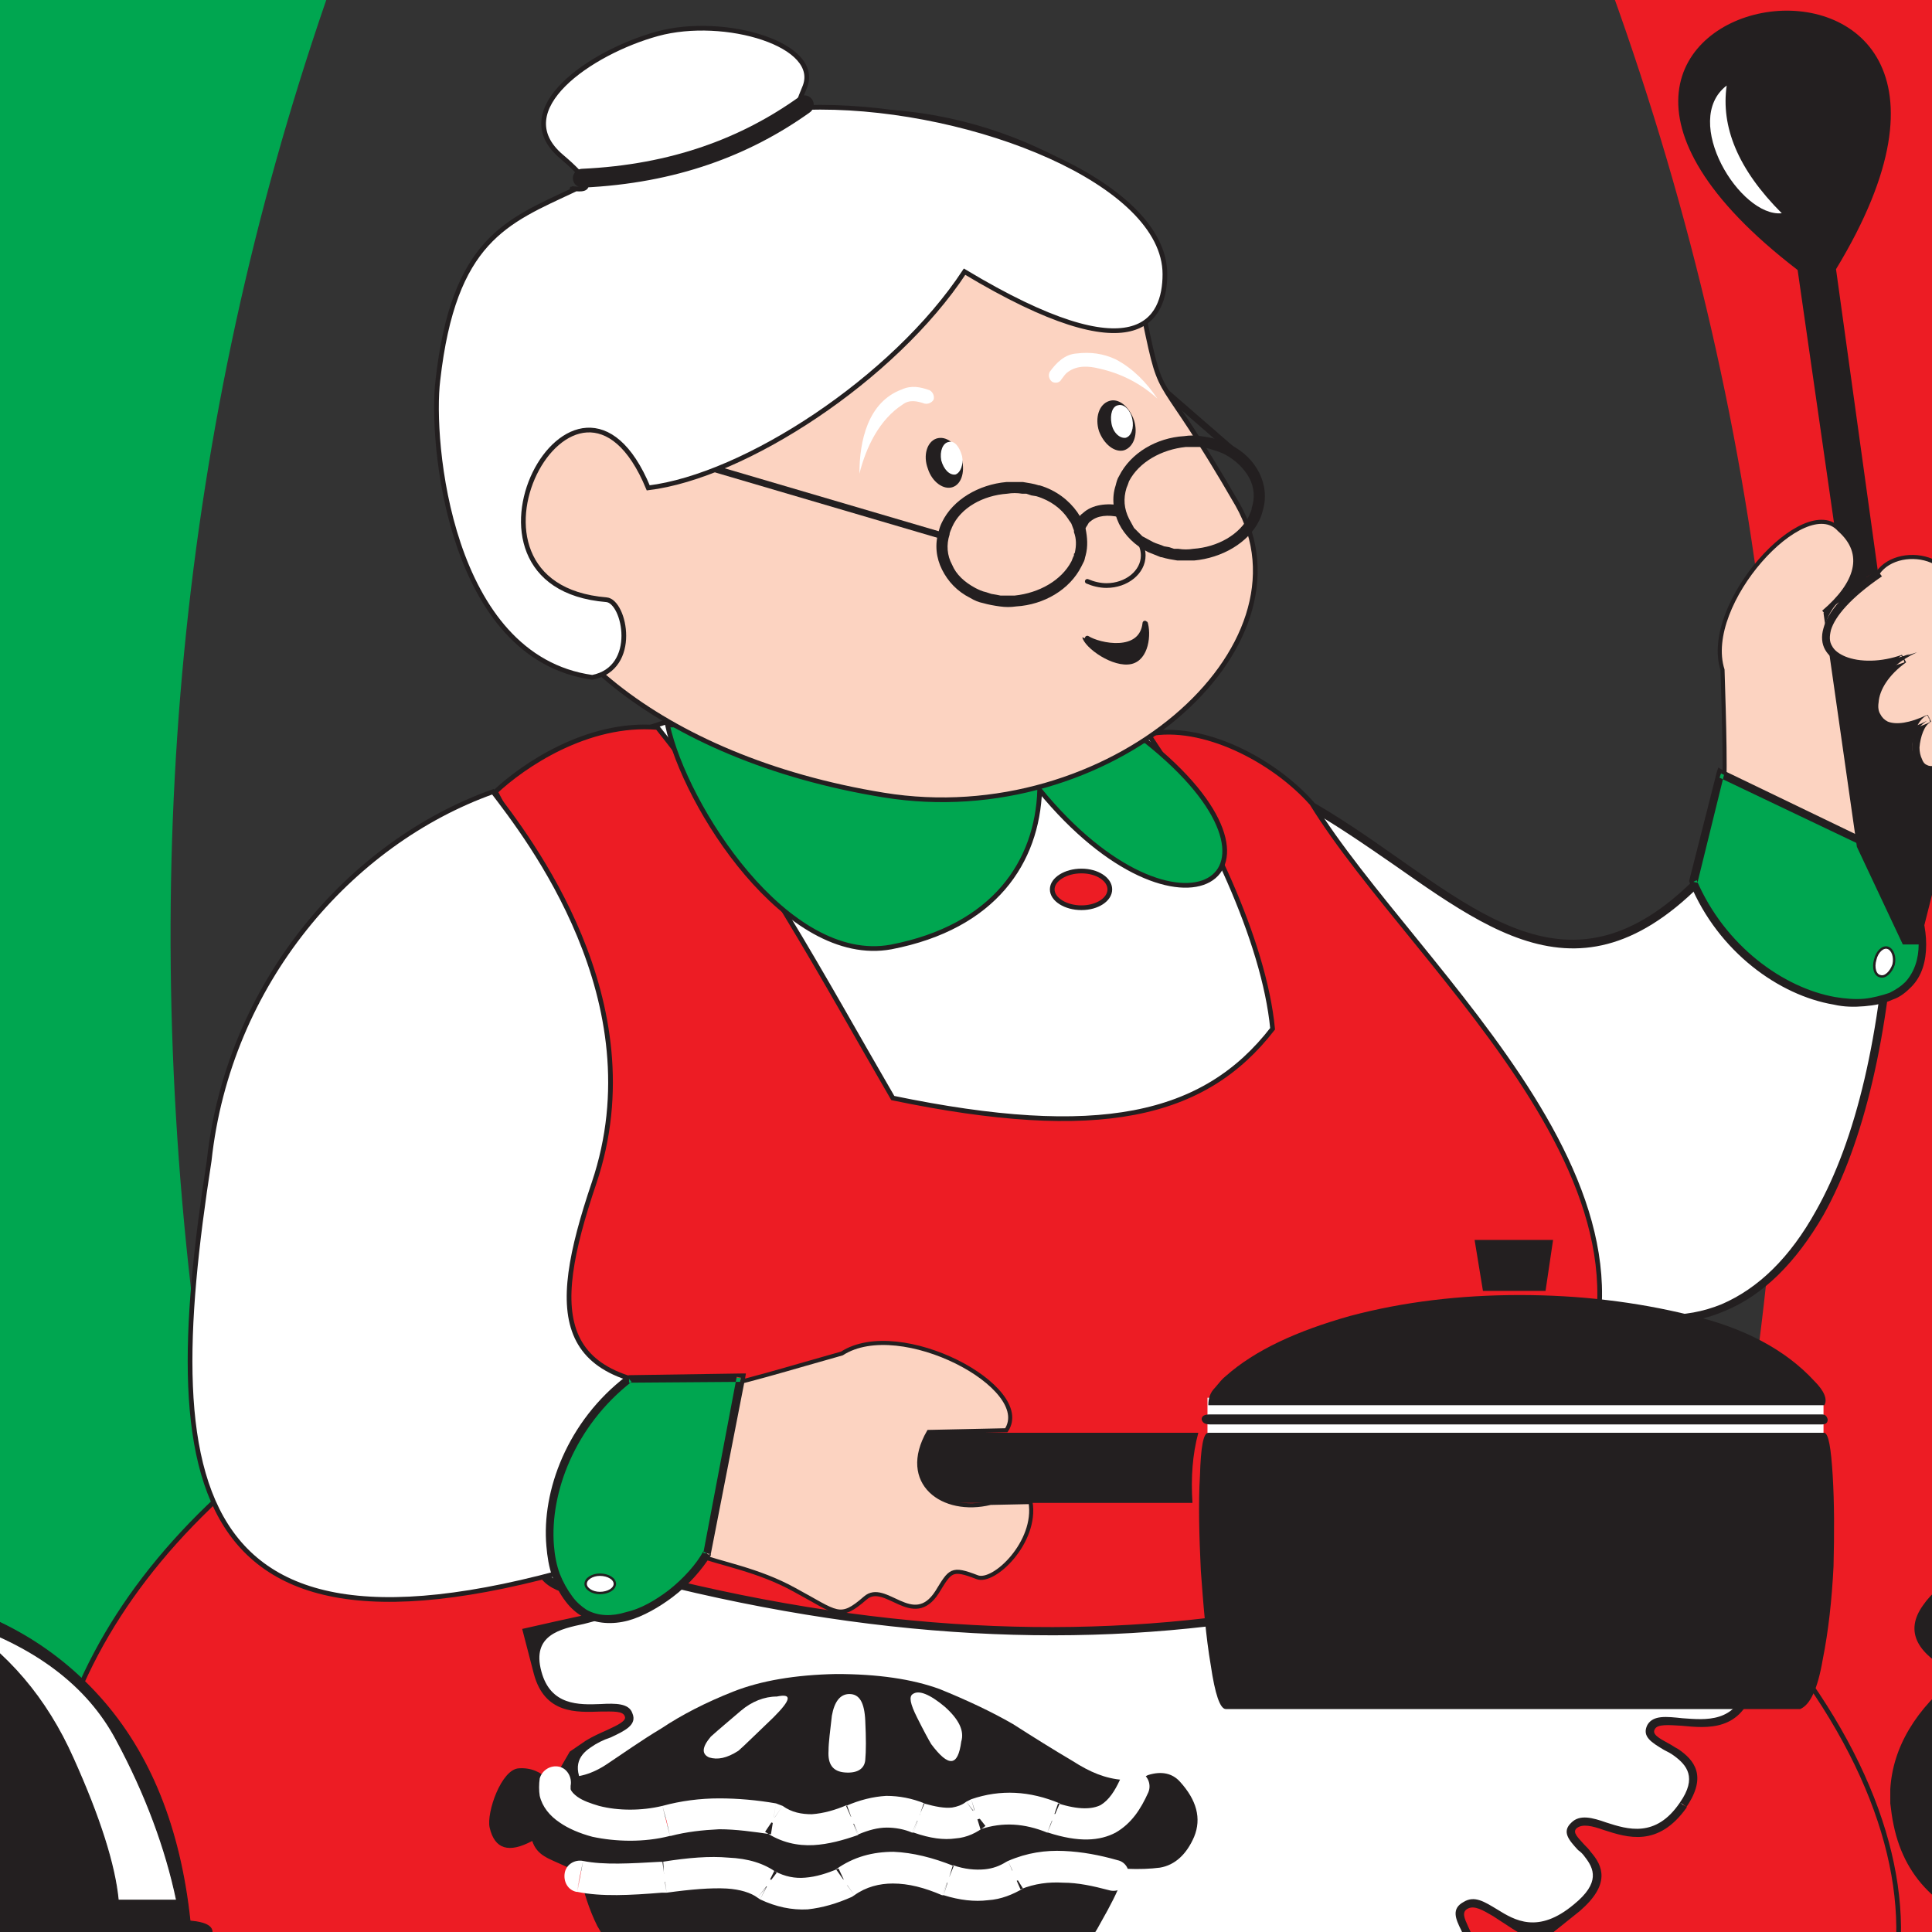 <?xml version="1.0" encoding="UTF-8"?>
<svg xmlns="http://www.w3.org/2000/svg" xmlns:xlink="http://www.w3.org/1999/xlink" width="400pt" height="400pt" viewBox="0 0 400 400" version="1.1">
<rect x="0" y="0" width="400" height="400" fill="#333333" stroke="none"/>
<g id="surface1">
<path style=" stroke:none;fill-rule:evenodd;fill:rgb(0%,65.099%,31.4%);fill-opacity:1;" d="M 99.992 489.676 C -14.586 447.855 -98.75 337.598 -98.75 208.676 C -98.75 79.754 -16.66 -30.504 97.918 -72.672 C 13.758 97.898 14.449 285.406 99.992 489.676 "/>
<path style=" stroke:none;fill-rule:evenodd;fill:rgb(92.899%,10.999%,14.099%);fill-opacity:1;" d="M 303.398 -72.672 C 417.977 -30.508 500.066 79.754 500.066 208.676 C 500.066 337.598 417.977 447.855 303.398 489.676 C 385.66 302.344 396.547 114.836 303.398 -72.672 "/>
<path style="fill:none;stroke-width:76.96;stroke-linecap:butt;stroke-linejoin:miter;stroke:rgb(13.699%,12.199%,12.5%);stroke-opacity:1;stroke-miterlimit:22.926;" d="M 994.727 -896.758 C -152.773 -478.555 -973.633 624.023 -973.633 1913.242 C -973.633 3202.461 -152.773 4305.039 994.727 4726.719 C 1314.453 4844.258 1661.836 4908.164 2019.531 4908.164 C 2380.742 4908.164 2728.086 4844.258 3047.812 4726.719 C 4193.594 4305.039 5016.211 3202.461 5016.211 1913.242 C 5016.211 624.023 4193.594 -478.555 3047.812 -896.758 C 2728.086 -1016.016 2380.742 -1079.961 2019.531 -1079.961 C 1661.836 -1079.961 1314.453 -1016.016 994.727 -896.758 " transform="matrix(0.1,0,0,-0.1,0,400)"/>
<path style=" stroke:none;fill-rule:evenodd;fill:rgb(100%,100%,100%);fill-opacity:1;" d="M 184.5 142.484 C 260.539 142.484 322.582 196.059 322.582 261.902 C 322.582 327.574 260.539 381.148 184.5 381.148 C 108.461 381.148 46.418 327.574 46.418 261.902 C 46.418 196.059 108.461 142.484 184.5 142.484 "/>
<path style="fill:none;stroke-width:9.74;stroke-linecap:butt;stroke-linejoin:miter;stroke:rgb(13.699%,12.199%,12.5%);stroke-opacity:1;stroke-miterlimit:22.926;" d="M 1845 2575.156 C 2605.391 2575.156 3225.82 2039.414 3225.82 1380.977 C 3225.82 724.258 2605.391 188.516 1845 188.516 C 1084.609 188.516 464.18 724.258 464.18 1380.977 C 464.18 2039.414 1084.609 2575.156 1845 2575.156 Z M 1845 2575.156 " transform="matrix(0.1,0,0,-0.1,0,400)"/>
<path style="fill:none;stroke-width:13.8;stroke-linecap:butt;stroke-linejoin:miter;stroke:rgb(13.699%,12.199%,12.5%);stroke-opacity:1;stroke-miterlimit:22.926;" d="M 2588.125 3036.562 L 2391.094 3207.656 " transform="matrix(0.1,0,0,-0.1,0,400)"/>
<path style=" stroke:none;fill-rule:evenodd;fill:rgb(100%,100%,100%);fill-opacity:1;" d="M 247.406 157.176 C 262.613 193.293 267.801 223.535 294.238 241.34 C 345.219 300.094 387.215 274.691 391.883 185.863 C 382.551 181.371 367.688 183.617 361.812 170.309 C 318.777 229.414 294.93 167.199 247.406 157.176 "/>
<path style=" stroke:none;fill-rule:evenodd;fill:rgb(13.699%,12.199%,12.5%);fill-opacity:1;" d="M 246.715 157.52 L 246.023 155.965 L 247.578 156.312 L 247.406 157.176 Z M 288.711 179.121 C 276.441 170.656 263.133 161.324 247.234 158.039 L 247.578 156.312 C 263.824 159.77 277.305 169.102 289.574 177.742 Z M 362.504 170.828 C 333.469 210.574 313.078 196.23 288.711 179.121 L 289.574 177.742 C 313.422 194.504 333.125 208.328 361.121 169.789 Z M 361.121 169.789 L 361.984 168.754 L 362.676 169.965 L 361.812 170.309 Z M 381.859 183.789 C 373.906 182.062 365.27 180.16 361.121 170.656 L 362.676 169.965 C 366.477 178.777 374.602 180.508 382.203 182.234 Z M 391.883 185.863 L 391.535 186.555 C 388.598 185.172 385.316 184.48 381.859 183.789 L 382.203 182.234 C 385.832 182.926 389.289 183.617 392.227 185 L 391.535 186.555 Z M 391.535 186.555 L 392.227 185 Z M 392.227 185 L 392.746 185.344 L 392.746 185.863 L 391.883 185.863 Z M 375.984 250.672 C 384.277 235.98 389.461 214.203 391.02 185.863 L 392.746 185.863 C 391.191 214.551 385.832 236.672 377.539 251.535 Z M 356.453 270.023 C 364.059 266.742 370.625 260.348 375.984 250.672 L 377.539 251.535 C 371.836 261.387 365.094 268.125 357.145 271.406 Z M 331.051 269.336 C 340.383 272.965 348.852 273.137 356.453 270.023 L 357.145 271.406 C 349.195 274.863 340.211 274.691 330.359 270.891 Z M 294.93 240.82 C 307.719 255.508 319.816 265.016 331.051 269.336 L 330.359 270.891 C 318.953 266.395 306.684 256.891 293.723 242.027 Z M 294.758 240.645 L 294.93 240.82 L 294.238 241.34 Z M 257.43 180.852 C 266.762 206.082 274.539 227.168 294.758 240.645 L 293.723 242.027 C 273.156 228.203 265.379 206.945 255.875 181.371 Z M 248.27 156.828 C 251.727 165.125 254.664 173.074 257.43 180.852 L 255.875 181.371 C 253.109 173.766 250.172 165.816 246.715 157.52 "/>
<path style=" stroke:none;fill-rule:evenodd;fill:rgb(98.799%,82.7%,75.699%);fill-opacity:1;" d="M 377.539 126.758 C 384.449 120.883 383.586 122.438 388.77 118.637 C 393.266 112.07 409.164 115.18 403.461 128.488 C 411.758 128.316 410.719 140.41 405.707 143.695 C 410.719 150.609 410.719 152.684 401.559 160.633 C 388.426 171.863 389.289 188.281 374.773 183.961 C 367.344 181.887 356.281 175.84 356.801 169.102 C 357.316 160.461 356.973 149.57 356.629 138.684 C 352.309 125.031 373.734 101.699 380.82 109.648 C 386.523 114.66 384.449 120.883 377.539 126.758 "/>
<path style="fill:none;stroke-width:8.45;stroke-linecap:butt;stroke-linejoin:miter;stroke:rgb(13.699%,12.199%,12.5%);stroke-opacity:1;stroke-miterlimit:22.926;" d="M 3775.391 2732.422 C 3844.492 2791.172 3835.859 2775.625 3887.695 2813.633 C 3932.656 2879.297 4091.641 2848.203 4034.609 2715.117 C 4117.578 2716.836 4107.188 2595.898 4057.07 2563.047 C 4107.188 2493.906 4107.188 2473.164 4015.586 2393.672 C 3884.258 2281.367 3892.891 2117.188 3747.734 2160.391 C 3673.438 2181.133 3562.812 2241.602 3568.008 2308.984 C 3573.164 2395.391 3569.727 2504.297 3566.289 2613.164 C 3523.086 2749.688 3737.344 2983.008 3808.203 2903.516 C 3865.234 2853.398 3844.492 2791.172 3775.391 2732.422 Z M 3775.391 2732.422 " transform="matrix(0.1,0,0,-0.1,0,400)"/>
<path style=" stroke:none;fill-rule:evenodd;fill:rgb(0%,65.099%,31.4%);fill-opacity:1;" d="M 356.281 160.113 L 389.637 176.184 C 396.375 182.754 403.633 201.242 391.535 206.258 C 379.438 211.266 358.699 201.934 350.578 182.578 "/>
<path style=" stroke:none;fill-rule:evenodd;fill:rgb(13.699%,12.199%,12.5%);fill-opacity:1;" d="M 355.418 159.941 L 355.762 158.902 L 356.629 159.422 L 356.281 160.113 Z M 349.715 182.406 L 355.418 159.941 L 356.973 160.285 L 351.441 182.754 Z M 349.887 182.926 L 349.715 182.406 L 350.578 182.578 Z M 379.609 207.984 C 368.379 206.086 355.762 197.098 349.887 182.926 L 351.27 182.234 C 357.145 195.887 369.242 204.527 379.957 206.43 Z M 386.008 208.328 C 383.934 208.504 381.859 208.504 379.609 207.984 L 379.957 206.43 C 382.031 206.773 384.105 206.945 386.008 206.773 Z M 391.535 206.254 L 391.883 206.945 C 389.98 207.812 388.078 208.156 386.008 208.328 L 386.008 206.773 C 387.734 206.602 389.637 206.086 391.191 205.562 L 391.883 206.945 Z M 391.883 206.945 L 391.191 205.562 Z M 391.883 206.945 L 391.535 206.254 Z M 395.684 204.355 C 394.645 205.391 393.438 206.43 391.883 206.945 L 391.191 205.562 C 392.574 204.871 393.609 204.18 394.473 203.316 Z M 398.793 195.539 C 398.793 198.996 397.93 202.109 395.684 204.355 L 394.473 203.316 C 396.375 201.246 397.238 198.48 397.238 195.539 Z M 396.547 185.344 C 397.93 188.629 398.793 192.258 398.793 195.539 L 397.238 195.539 C 397.238 192.43 396.375 189.145 394.992 186.035 Z M 390.152 175.668 C 392.574 177.914 394.82 181.371 396.547 185.344 L 394.992 186.035 C 393.438 182.234 391.191 178.949 389.117 176.703 Z M 389.98 175.496 L 390.152 175.668 L 389.637 176.188 Z M 356.629 159.422 L 389.98 175.496 L 389.289 176.879 L 355.938 160.977 Z M 356.629 159.422 "/>
<path style=" stroke:none;fill-rule:evenodd;fill:rgb(100%,100%,100%);fill-opacity:1;" d="M 388.254 198.652 C 388.598 197.098 389.809 195.887 390.844 196.23 C 391.883 196.578 392.398 198.133 392.055 199.688 C 391.535 201.242 390.324 202.453 389.289 202.109 C 388.254 201.938 387.734 200.379 388.254 198.652 "/>
<path style="fill:none;stroke-width:5;stroke-linecap:butt;stroke-linejoin:miter;stroke:rgb(13.699%,12.199%,12.5%);stroke-opacity:1;stroke-miterlimit:22.926;" d="M 3882.539 2013.477 C 3885.977 2029.023 3898.086 2041.133 3908.438 2037.695 C 3918.828 2034.219 3923.984 2018.672 3920.547 2003.125 C 3915.352 1987.578 3903.242 1975.469 3892.891 1978.906 C 3882.539 1980.625 3877.344 1996.211 3882.539 2013.477 Z M 3882.539 2013.477 " transform="matrix(0.1,0,0,-0.1,0,400)"/>
<path style=" stroke:none;fill-rule:evenodd;fill:rgb(92.899%,10.999%,14.099%);fill-opacity:1;" d="M 102.586 163.914 C 108.289 158.559 121.594 149.398 136.113 150.609 C 156.332 175.84 170.676 202.973 184.848 227.34 C 227.359 236.152 249.309 231.312 263.477 212.996 C 261.75 194.852 249.996 170.137 237.73 151.992 C 248.961 149.742 263.648 157.348 271.602 166.336 C 293.031 201.242 355.07 250.152 321.371 296.984 C 393.957 348.484 408.645 405.859 378.059 436.621 C 259.328 556.387 53.852 484.145 14.273 434.895 C -1.797 378.898 11.512 333.969 59.555 298.195 L 59.555 262.77 C 90.836 298.195 111.918 289.727 122.805 237.363 C 127.473 210.402 114.855 187.59 102.586 163.914 "/>
<path style="fill:none;stroke-width:9.74;stroke-linecap:butt;stroke-linejoin:miter;stroke:rgb(13.699%,12.199%,12.5%);stroke-opacity:1;stroke-miterlimit:22.926;" d="M 1025.859 2360.859 C 1082.891 2414.414 1215.938 2506.016 1361.133 2493.906 C 1563.32 2241.602 1706.758 1970.273 1848.477 1726.602 C 2273.594 1638.477 2493.086 1686.875 2634.766 1870.039 C 2617.5 2051.484 2499.961 2298.633 2377.305 2480.078 C 2489.609 2502.578 2636.484 2426.523 2716.016 2336.641 C 2930.312 1987.578 3550.703 1498.477 3213.711 1030.156 C 3939.57 515.156 4086.445 -58.594 3780.586 -366.211 C 2593.281 -1563.867 538.516 -841.445 142.734 -348.945 C -17.969 211.016 115.117 660.312 595.547 1018.047 L 595.547 1372.305 C 908.359 1018.047 1119.18 1102.734 1228.047 1626.367 C 1274.727 1895.977 1148.555 2124.102 1025.859 2360.859 Z M 1025.859 2360.859 " transform="matrix(0.1,0,0,-0.1,0,400)"/>
<path style=" stroke:none;fill-rule:evenodd;fill:rgb(0%,65.099%,31.4%);fill-opacity:1;" d="M 237.211 153.371 C 204.719 153.027 170.848 150.438 138.188 150.09 C 141.816 166.852 162.898 200.035 184.5 196.059 C 205.93 191.91 214.742 178.434 215.262 163.57 C 244.297 198.996 272.293 181.199 237.211 153.371 "/>
<path style="fill:none;stroke-width:9.74;stroke-linecap:butt;stroke-linejoin:miter;stroke:rgb(13.699%,12.199%,12.5%);stroke-opacity:1;stroke-miterlimit:22.926;" d="M 2372.109 2466.289 C 2047.188 2469.727 1708.477 2495.625 1381.875 2499.102 C 1418.164 2331.484 1628.984 1999.648 1845 2039.414 C 2059.297 2080.898 2147.422 2215.664 2152.617 2364.297 C 2442.969 2010.039 2722.93 2188.008 2372.109 2466.289 Z M 2372.109 2466.289 " transform="matrix(0.1,0,0,-0.1,0,400)"/>
<path style=" stroke:none;fill-rule:evenodd;fill:rgb(98.799%,82.7%,75.699%);fill-opacity:1;" d="M 237.035 66.445 C 240.84 84.766 239.281 75.086 256.219 104.465 C 272.984 134.02 229.605 172.211 182.945 164.605 C 136.113 157.004 107.426 131.078 107.426 108.094 C 107.426 85.109 116.758 79.926 128.852 69.902 C 123.844 65.238 121.078 59.879 121.078 54.176 C 121.078 37.066 147.172 23.07 179.145 23.07 C 210.941 23.07 238.938 42.77 238.938 53.484 C 238.938 64.199 240.148 62.816 237.035 66.445 "/>
<path style="fill:none;stroke-width:9.74;stroke-linecap:butt;stroke-linejoin:miter;stroke:rgb(13.699%,12.199%,12.5%);stroke-opacity:1;stroke-miterlimit:22.926;" d="M 2370.352 3335.547 C 2408.398 3152.344 2392.812 3249.141 2562.188 2955.352 C 2729.844 2659.805 2296.055 2277.891 1829.453 2353.945 C 1361.133 2429.961 1074.258 2689.219 1074.258 2919.062 C 1074.258 3148.906 1167.578 3200.742 1288.516 3300.977 C 1238.438 3347.617 1210.781 3401.211 1210.781 3458.242 C 1210.781 3629.336 1471.719 3769.297 1791.445 3769.297 C 2109.414 3769.297 2389.375 3572.305 2389.375 3465.156 C 2389.375 3358.008 2401.484 3371.836 2370.352 3335.547 Z M 2370.352 3335.547 " transform="matrix(0.1,0,0,-0.1,0,400)"/>
<path style=" stroke:none;fill-rule:evenodd;fill:rgb(100%,100%,100%);fill-opacity:1;" d="M 191.414 83.555 C 189.855 83.035 188.305 82.691 186.922 83.727 C 182.082 86.84 179.316 92.543 177.934 98.07 C 177.934 91.332 179.66 83.211 186.746 80.617 C 188.648 79.754 190.551 80.098 192.449 80.789 C 193.141 81.137 193.488 82 193.312 82.691 C 192.969 83.383 192.105 83.727 191.414 83.555 "/>
<path style=" stroke:none;fill-rule:evenodd;fill:rgb(100%,100%,100%);fill-opacity:1;" d="M 217.336 76.988 C 218.719 75.086 220.445 73.359 222.867 73.188 C 225.805 72.84 228.395 73.188 230.988 74.395 C 234.617 76.297 237.383 79.234 239.629 82.52 C 236.172 79.406 232.199 77.336 227.531 76.297 C 225.457 75.777 223.039 75.605 221.137 76.988 C 220.617 77.336 220.273 77.852 219.754 78.543 C 219.41 79.234 218.547 79.406 217.855 79.062 C 217.164 78.543 216.988 77.68 217.336 76.988 "/>
<path style="fill:none;stroke-width:13.81;stroke-linecap:butt;stroke-linejoin:miter;stroke:rgb(13.699%,12.199%,12.5%);stroke-opacity:1;stroke-miterlimit:22.926;" d="M 1948.711 2891.406 L 1302.344 3081.484 " transform="matrix(0.1,0,0,-0.1,0,400)"/>
<path style=" stroke:none;fill-rule:evenodd;fill:rgb(13.699%,12.199%,12.5%);fill-opacity:1;" d="M 221.137 107.402 C 219.754 105.328 217.508 103.602 214.57 102.738 L 215.262 100.492 C 218.719 101.527 221.312 103.602 223.039 106.02 Z M 221.828 108.441 C 221.656 108.094 221.312 107.75 221.137 107.402 L 223.039 106.02 C 223.383 106.539 223.73 107.059 223.902 107.578 Z M 222.348 109.824 C 222.176 109.305 222.004 108.961 221.828 108.441 L 223.902 107.578 C 224.246 107.922 224.422 108.613 224.594 109.133 Z M 224.594 109.133 L 222.348 109.824 L 224.594 109.133 L 223.383 109.477 Z M 222.348 109.824 L 223.383 109.477 Z M 222.348 109.996 L 222.348 109.824 L 224.594 109.133 L 224.594 109.305 Z M 222.348 109.996 L 224.594 109.305 C 224.594 109.305 224.594 109.477 224.766 109.477 L 222.348 110.168 Z M 222.348 110.168 L 223.559 109.824 Z M 222.52 114.488 C 222.867 112.934 222.867 111.551 222.348 110.168 L 224.766 109.477 C 225.113 111.207 225.285 113.105 224.766 115.008 Z M 222.348 115.008 L 222.348 114.66 L 222.52 114.488 L 224.766 115.008 C 224.594 115.527 224.594 115.871 224.422 116.219 L 222.176 115.355 Z M 222.176 115.355 L 223.211 115.699 Z M 221.828 116.219 C 222.004 115.871 222.004 115.699 222.176 115.355 L 224.422 116.219 L 223.902 117.254 Z M 223.902 117.254 L 222.867 116.734 Z M 221.828 116.219 L 223.902 117.254 Z M 210.078 123.305 C 215.09 122.785 219.754 120.191 221.828 116.219 L 223.902 117.254 C 221.484 122.094 216.125 125.203 210.422 125.551 Z M 207.141 123.305 L 210.078 123.305 L 210.422 125.551 C 209.215 125.723 208.176 125.723 206.969 125.551 Z M 205.238 122.957 L 206.277 123.133 L 207.141 123.305 L 206.969 125.551 C 205.758 125.379 204.719 125.203 203.512 124.859 L 204.199 122.613 Z M 204.199 122.613 L 203.512 124.859 Z M 201.953 121.746 C 202.645 122.094 203.336 122.438 204.199 122.613 L 203.512 124.859 C 202.645 124.688 201.781 124.34 200.918 123.82 Z M 197.117 116.91 C 197.98 118.984 199.707 120.539 201.953 121.746 L 200.918 123.82 C 198.152 122.438 196.254 120.363 195.043 117.945 Z M 196.598 110.688 C 195.906 112.762 196.078 115.008 197.117 116.91 L 195.043 117.945 C 193.832 115.527 193.488 112.762 194.352 109.996 Z M 197.117 109.133 C 196.945 109.652 196.598 110.168 196.598 110.688 L 194.352 109.996 C 194.523 109.305 194.699 108.785 195.043 108.094 Z M 208.523 102.219 C 203.512 102.566 198.844 105.156 197.117 109.133 L 195.043 108.094 C 197.289 103.43 202.645 100.32 208.348 99.801 Z M 211.633 102.219 C 210.598 102.047 209.559 102.047 208.523 102.219 L 208.348 99.801 L 211.805 99.801 Z M 213.535 102.566 L 212.496 102.219 L 211.633 102.219 L 211.805 99.801 C 212.844 99.973 214.051 100.145 215.09 100.492 L 214.57 102.738 Z M 214.57 102.738 L 215.09 100.492 L 215.262 100.492 "/>
<path style=" stroke:none;fill-rule:evenodd;fill:rgb(13.699%,12.199%,12.5%);fill-opacity:1;" d="M 253.629 94.098 C 252.938 93.75 252.07 93.406 251.383 93.234 L 252.07 90.988 C 252.938 91.16 253.801 91.504 254.664 92.023 Z M 258.641 98.938 C 257.602 97.035 255.875 95.309 253.629 94.098 L 254.664 92.023 C 257.43 93.406 259.504 95.48 260.715 97.898 Z M 259.156 105.156 C 259.848 103.086 259.676 100.836 258.641 98.938 L 260.715 97.898 C 261.922 100.32 262.27 103.086 261.402 105.848 Z M 258.641 106.715 C 258.812 106.195 259.156 105.676 259.156 105.156 L 261.402 105.848 C 261.23 106.539 261.059 107.059 260.715 107.75 Z M 247.062 113.625 C 252.07 113.281 256.738 110.688 258.641 106.715 L 260.715 107.75 C 258.465 112.414 252.938 115.527 247.234 116.047 Z M 243.949 113.625 C 244.984 113.797 246.023 113.797 247.062 113.625 L 247.234 116.047 L 243.777 116.047 Z M 242.051 113.281 L 243.086 113.625 L 243.949 113.625 L 243.777 116.047 C 242.738 115.871 241.531 115.699 240.492 115.355 L 241.012 113.105 Z M 241.012 113.105 L 240.492 115.355 L 240.32 115.355 Z M 238.766 112.242 C 239.457 112.59 240.32 112.762 241.012 113.105 L 240.32 115.355 C 239.457 115.008 238.594 114.66 237.73 114.316 Z M 234.789 109.305 L 236.52 111.035 L 238.766 112.242 L 237.73 114.316 C 234.965 112.934 232.891 110.859 231.68 108.441 L 233.754 107.402 Z M 233.754 107.402 L 232.719 107.922 Z M 233.234 101.012 C 232.543 103.258 232.719 105.328 233.754 107.402 L 231.68 108.441 C 230.469 105.848 230.125 103.086 230.988 100.492 Z M 233.754 99.629 C 233.578 100.145 233.406 100.664 233.234 101.012 L 230.988 100.492 C 231.16 99.801 231.336 99.109 231.68 98.59 Z M 245.504 92.543 C 240.492 93.059 235.828 95.652 233.754 99.629 L 231.68 98.59 C 234.098 93.75 239.457 90.641 245.16 90.297 Z M 248.441 92.543 L 245.504 92.543 L 245.16 90.297 C 246.367 90.121 247.406 90.121 248.613 90.297 Z M 250.344 92.887 L 249.309 92.715 L 248.441 92.543 L 248.613 90.297 C 249.824 90.469 250.863 90.641 252.07 90.988 L 251.383 93.234 Z M 251.383 93.234 L 252.07 90.988 "/>
<path style=" stroke:none;fill-rule:evenodd;fill:rgb(13.699%,12.199%,12.5%);fill-opacity:1;" d="M 224.246 106.195 C 226.148 104.465 229.086 104.121 232.199 104.637 L 231.68 107.059 C 229.434 106.539 227.188 106.711 225.805 107.922 Z M 223.039 107.402 C 223.383 107.059 223.73 106.539 224.246 106.195 L 225.805 107.922 C 225.457 108.094 225.285 108.441 225.113 108.785 Z M 225.113 108.785 L 224.074 108.094 Z M 222.52 108.441 L 222.867 107.922 L 223.039 107.402 L 225.113 108.785 C 224.938 108.961 224.766 109.305 224.594 109.824 L 222.348 109.133 Z M 222.348 109.133 L 224.594 109.824 "/>
<path style=" stroke:none;fill-rule:evenodd;fill:rgb(100%,100%,100%);fill-opacity:1;" d="M 166.527 18.23 C 170.504 9.242 149.938 3.195 136.113 6.996 C 122.285 10.797 104.832 22.723 116.238 32.398 C 127.645 42.078 116.238 38.105 118.828 39.312 C 104.832 45.879 93.945 49.684 90.66 78.715 C 89.105 91.16 92.906 136.09 122.633 140.238 C 132.309 138.34 129.371 124.512 125.57 124.168 C 89.277 121.23 119.348 65.062 134.211 101.008 C 154.086 98.59 185.02 78.543 199.707 56.25 C 235.652 77.852 241.184 66.102 241.184 56.77 C 241.184 37.758 201.609 22.203 169.812 22.203 C 168.773 22.203 167.566 22.203 166.527 22.379 C 166.875 20.996 162.727 27.391 166.527 18.23 "/>
<path style="fill:none;stroke-width:9.74;stroke-linecap:butt;stroke-linejoin:miter;stroke:rgb(13.699%,12.199%,12.5%);stroke-opacity:1;stroke-miterlimit:22.926;" d="M 1665.273 3817.695 C 1705.039 3907.578 1499.375 3968.047 1361.133 3930.039 C 1222.852 3892.031 1048.32 3772.773 1162.383 3676.016 C 1276.445 3579.219 1162.383 3618.945 1188.281 3606.875 C 1048.32 3541.211 939.453 3503.164 906.602 3212.852 C 891.055 3088.398 929.062 2639.102 1226.328 2597.617 C 1323.086 2616.602 1293.711 2754.883 1255.703 2758.32 C 892.773 2787.695 1193.477 3349.375 1342.109 2989.922 C 1540.859 3014.102 1850.195 3214.57 1997.07 3437.5 C 2356.523 3221.484 2411.836 3338.984 2411.836 3432.305 C 2411.836 3622.422 2016.094 3777.969 1698.125 3777.969 C 1687.734 3777.969 1675.664 3777.969 1665.273 3776.211 C 1668.75 3790.039 1627.266 3726.094 1665.273 3817.695 Z M 1665.273 3817.695 " transform="matrix(0.1,0,0,-0.1,0,400)"/>
<path style="fill:none;stroke-width:38.97;stroke-linecap:round;stroke-linejoin:miter;stroke:rgb(13.699%,12.199%,12.5%);stroke-opacity:1;stroke-miterlimit:22.926;" d="M 1205.586 3631.055 C 1395.664 3639.688 1544.297 3696.719 1665.273 3783.125 " transform="matrix(0.1,0,0,-0.1,0,400)"/>
<path style="fill:none;stroke-width:9.74;stroke-linecap:round;stroke-linejoin:miter;stroke:rgb(13.699%,12.199%,12.5%);stroke-opacity:1;stroke-miterlimit:22.926;" d="M 2351.367 2887.93 C 2361.719 2877.578 2366.914 2863.75 2366.914 2849.922 C 2366.914 2815.352 2332.344 2787.695 2290.859 2787.695 C 2277.031 2787.695 2263.242 2791.172 2251.133 2796.367 " transform="matrix(0.1,0,0,-0.1,0,400)"/>
<path style="fill:none;stroke-width:9.74;stroke-linecap:round;stroke-linejoin:miter;stroke:rgb(13.699%,12.199%,12.5%);stroke-opacity:1;stroke-miterlimit:22.926;" d="M 2251.133 2678.828 C 2275.312 2663.281 2363.438 2644.258 2370.391 2709.922 " transform="matrix(0.1,0,0,-0.1,0,400)"/>
<path style=" stroke:none;fill-rule:evenodd;fill:rgb(92.899%,10.999%,14.099%);fill-opacity:1;" d="M 223.902 187.938 C 227.188 187.938 229.777 186.211 229.777 184.137 C 229.777 182.062 227.188 180.332 223.902 180.332 C 220.617 180.332 217.852 182.062 217.852 184.137 C 217.852 186.211 220.617 187.938 223.902 187.938 "/>
<path style="fill:none;stroke-width:9.74;stroke-linecap:butt;stroke-linejoin:miter;stroke:rgb(13.699%,12.199%,12.5%);stroke-opacity:1;stroke-miterlimit:22.926;" d="M 2239.023 2120.625 C 2271.875 2120.625 2297.773 2137.891 2297.773 2158.633 C 2297.773 2179.375 2271.875 2196.68 2239.023 2196.68 C 2206.172 2196.68 2178.516 2179.375 2178.516 2158.633 C 2178.516 2137.891 2206.172 2120.625 2239.023 2120.625 Z M 2239.023 2120.625 " transform="matrix(0.1,0,0,-0.1,0,400)"/>
<path style=" stroke:none;fill-rule:evenodd;fill:rgb(13.699%,12.199%,12.5%);fill-opacity:1;" d="M 372.18 55.902 L 379.785 108.785 C 387.043 114.145 385.316 120.363 377.539 126.934 L 384.449 175.32 L 393.957 195.539 L 397.41 195.539 L 402.77 174.285 L 400.523 159.941 C 394.301 159.77 393.957 152.508 398.969 149.227 C 385.832 156.141 383.586 141.105 396.895 135.055 C 375.637 142.141 370.797 128.141 388.773 118.117 L 380.129 55.73 C 430.074 -26.531 294.238 -3.891 372.18 55.902 "/>
<path style=" stroke:none;fill-rule:evenodd;fill:rgb(13.699%,12.199%,12.5%);fill-opacity:1;" d="M 394.301 192.258 L 386.523 175.84 L 380.82 136.609 C 377.539 133.844 377.191 130.906 379.613 127.969 L 381.34 122.785 C 382.379 121.922 383.07 120.883 383.762 119.328 C 384.969 119.5 386.352 119.5 387.562 119.5 C 372.355 128.832 375.465 143.004 395.34 135.398 C 383.242 142.656 385.66 153.371 397.238 150.434 C 395.164 153.891 395.512 157.004 398.449 159.766 L 400.352 174.457 L 396.375 192.258 "/>
<path style=" stroke:none;fill-rule:evenodd;fill:rgb(100%,100%,100%);fill-opacity:1;" d="M 368.898 44.152 C 360.254 45.016 347.984 24.969 357.492 17.711 C 356.281 26.18 359.738 34.992 368.898 44.152 "/>
<path style=" stroke:none;fill-rule:evenodd;fill:rgb(13.699%,12.199%,12.5%);fill-opacity:1;" d="M 398.969 158.387 C 399.832 158.902 401.387 158.559 403.461 157.176 L 404.324 158.387 C 401.734 160.285 399.656 160.633 398.277 159.941 Z M 397.93 157.176 C 398.105 157.695 398.449 158.211 398.969 158.387 L 398.277 159.941 C 397.41 159.594 396.723 158.73 396.375 157.867 Z M 397.41 154.758 C 397.41 155.621 397.586 156.484 397.93 157.176 L 396.375 157.867 C 396.027 156.828 395.855 155.793 395.855 154.758 Z M 399.656 149.57 C 398.449 150.09 397.586 152.508 397.41 154.758 L 395.855 154.758 C 395.855 151.988 397.238 148.707 399.141 148.016 Z M 399.141 148.016 L 399.832 149.398 L 399.312 148.707 Z M 390.844 149.398 C 392.574 150.09 395.34 149.742 398.969 148.016 L 399.832 149.398 C 395.512 151.473 392.402 151.816 390.324 150.953 Z M 389.289 147.844 C 389.637 148.535 390.152 149.055 390.844 149.398 L 390.324 150.953 C 389.117 150.434 388.254 149.742 387.734 148.707 Z M 388.945 145.426 C 388.773 146.461 388.945 147.324 389.289 147.844 L 387.734 148.707 C 387.215 147.672 387.043 146.461 387.215 145.25 Z M 394.648 137.129 C 391.02 139.719 389.117 142.832 388.945 145.426 L 387.215 145.25 C 387.562 142.312 389.637 138.684 393.609 135.746 Z M 393.781 135.574 L 394.648 137.129 L 394.129 136.438 Z M 382.031 135.918 C 384.969 137.129 389.461 137.129 393.781 135.574 L 394.301 137.129 C 389.637 138.855 384.621 138.855 381.34 137.301 Z M 379.266 133.672 C 379.785 134.711 380.82 135.398 382.031 135.918 L 381.34 137.301 C 379.785 136.781 378.574 135.746 377.883 134.535 Z M 379.094 130.387 C 378.746 131.77 378.746 132.809 379.266 133.672 L 377.883 134.535 C 377.191 133.324 377.02 131.77 377.539 130.043 Z M 389.637 119.328 C 383.07 123.82 379.957 127.621 379.094 130.387 L 377.539 130.043 C 378.402 126.758 381.688 122.785 388.598 117.945 "/>
<path style=" stroke:none;fill-rule:evenodd;fill:rgb(100%,100%,100%);fill-opacity:1;" d="M 362.328 296.984 C 368.379 309.773 349.367 307.527 350.23 312.195 C 350.926 316.688 365.961 310.293 367.168 322.734 C 368.207 336.387 350.926 330.512 350.059 335.176 C 349.367 339.844 365.961 336.559 362.504 349.004 C 358.527 362.656 344.355 353.152 341.766 357.645 C 339.344 361.965 356.281 362.137 348.504 373.715 C 339.863 386.16 329.84 374.062 325.863 377.863 C 321.891 381.668 337.965 385.297 326.559 394.973 C 313.766 405.34 308.586 391.516 303.398 394.453 C 298.387 397.395 312.215 404.133 297.867 411.219 C 282.141 418.824 282.141 404.305 276.266 406.207 C 270.219 407.934 281.105 417.266 264.859 421.414 C 247.234 425.562 252.418 411.391 246.195 411.91 C 239.977 412.602 246.715 424.008 229.949 424.699 C 211.633 425.215 221.656 412.426 215.605 411.562 C 209.387 410.871 211.805 423.488 195.734 420.723 C 178.105 417.441 192.449 407.07 186.746 404.996 C 181.219 403.094 178.973 415.883 164.629 409.836 C 149.074 403.094 166.355 395.836 161.688 392.727 C 157.195 389.789 150.453 401.715 139.051 392.898 C 126.605 383.223 145.617 379.59 142.508 375.617 C 139.223 371.816 128.508 382.184 120.73 371.297 C 112.609 359.371 131.965 359.547 130.234 355.051 C 128.508 350.559 114.684 358.508 111.227 346.41 C 107.77 332.93 126.09 337.078 126.09 332.414 C 126.09 327.746 110.188 332.758 111.227 319.969 C 214.227 352.633 294.41 337.426 362.328 296.984 "/>
<path style=" stroke:none;fill-rule:evenodd;fill:rgb(13.699%,12.199%,12.5%);fill-opacity:1;" d="M 361.984 296.293 L 362.848 295.773 L 363.195 296.641 L 362.328 296.984 Z M 249.824 335.004 C 291.129 330.34 328.113 316.516 361.984 296.293 L 362.848 297.676 C 328.801 317.898 291.648 331.895 249.996 336.734 Z M 111.398 319.277 C 162.898 335.523 208.52 339.844 249.824 335.004 L 249.996 336.734 C 208.52 341.57 162.727 337.078 111.055 320.836 Z M 110.359 319.969 L 110.535 318.934 L 111.398 319.277 L 111.227 319.969 Z M 120.902 330.684 C 116.066 329.82 109.672 328.609 110.359 319.969 L 112.09 320.145 C 111.398 327.23 116.93 328.266 121.25 328.957 Z M 125.227 332.414 C 125.227 331.375 123.324 331.031 120.902 330.684 L 121.25 328.957 C 124.359 329.477 126.953 329.992 126.953 332.414 Z M 120.559 334.484 C 123.148 333.969 125.227 333.449 125.227 332.414 L 126.953 332.414 C 126.953 334.832 124.188 335.352 120.902 336.215 Z M 108.113 337.254 L 115.027 335.695 L 120.559 334.484 L 120.902 336.215 C 116.066 337.254 110.016 338.461 112.09 346.066 L 110.535 346.586 Z M 110.535 346.586 L 111.227 346.41 Z M 124.359 354.359 C 119.348 354.531 112.781 354.879 110.535 346.586 L 112.09 346.066 C 113.992 353.152 119.867 352.98 124.359 352.805 Z M 129.371 355.398 C 129.027 354.188 126.953 354.359 124.359 354.359 L 124.359 352.805 C 127.469 352.633 130.234 352.633 130.926 354.707 Z M 125.742 358.164 C 127.988 357.125 129.719 356.262 129.371 355.398 L 130.926 354.707 C 131.965 357.125 129.371 358.336 126.434 359.719 Z M 121.25 360.41 C 122.633 359.543 124.188 358.855 125.742 358.164 L 126.434 359.719 C 124.879 360.234 123.496 360.926 122.285 361.793 Z M 116.066 365.941 L 117.965 362.656 L 121.25 360.41 L 122.285 361.793 C 119.691 363.52 118.312 366.113 121.422 370.777 L 120.039 371.645 Z M 120.039 371.645 L 120.73 371.297 Z M 136.285 376.309 C 131.445 377.52 125.227 378.898 120.039 371.645 L 121.422 370.777 C 125.914 377.172 131.617 375.789 135.938 374.582 Z M 141.816 376.309 C 140.949 375.098 138.879 375.617 136.285 376.309 L 135.938 374.582 C 139.051 373.891 141.469 373.371 143.023 375.098 Z M 139.223 379.594 C 140.949 378.211 142.504 377 141.816 376.309 L 143.023 375.098 C 144.754 377.172 142.68 378.898 140.258 380.801 Z M 135.422 383.047 C 136.457 381.664 137.84 380.629 139.223 379.594 L 140.258 380.801 C 139.051 381.84 137.668 382.875 136.805 383.91 Z M 132.828 389.098 L 133.172 385.812 L 135.422 383.047 L 136.805 383.91 C 135.074 385.984 134.902 388.578 139.566 392.383 L 138.531 393.59 Z M 138.531 393.59 L 139.051 392.898 Z M 155.984 394.625 C 151.664 396.699 146.137 399.465 138.531 393.59 L 139.566 392.383 C 146.309 397.395 151.32 394.973 155.121 393.07 Z M 155.121 393.07 L 155.641 393.762 Z M 161.344 393.418 C 159.961 392.555 158.23 393.418 155.984 394.625 L 155.121 393.07 C 157.887 391.691 160.133 390.652 162.207 392.035 Z M 159.961 397.047 C 161.172 395.492 162.207 394.109 161.344 393.418 L 162.207 392.035 C 164.629 393.59 163.07 395.664 161.344 398.082 Z M 161.344 398.082 L 160.652 397.566 Z M 157.715 400.676 C 158.406 399.465 159.27 398.258 159.961 397.047 L 161.344 398.082 C 160.652 399.121 159.789 400.328 159.27 401.367 Z M 156.852 407.418 L 156.332 403.957 L 157.715 400.676 L 159.27 401.367 C 158.23 403.785 158.754 406.379 164.973 409.145 L 164.281 410.699 Z M 164.281 410.699 L 164.629 409.836 Z M 181.734 407.934 C 178.277 410.871 173.785 414.5 164.281 410.699 L 164.973 409.145 C 173.441 412.602 177.59 409.316 180.527 406.727 Z M 186.574 405.859 C 184.848 405.344 183.465 406.551 181.734 407.934 L 180.527 406.727 C 182.773 404.824 184.504 403.441 187.094 404.305 Z M 187.266 407.762 L 187.785 406.207 L 186.574 405.859 L 187.094 404.305 C 189.859 405.344 189.168 407.418 188.301 410.18 L 186.746 409.66 Z M 186.746 409.66 L 187.438 409.836 Z M 185.883 412.426 C 186.055 411.391 186.402 410.527 186.746 409.66 L 188.301 410.18 C 187.957 410.871 187.785 411.91 187.609 412.773 Z M 186.23 419.859 L 185.191 416.059 L 185.883 412.426 L 187.609 412.773 C 187.094 415.539 187.957 418.477 195.906 419.859 L 195.562 421.414 Z M 195.562 421.414 L 195.734 420.723 Z M 211.461 415.363 C 209.215 418.82 206.102 423.316 195.562 421.414 L 195.906 419.859 C 205.238 421.414 208.004 417.441 210.078 414.5 Z M 215.434 412.426 C 213.707 412.254 212.672 413.637 211.461 415.363 L 210.078 414.5 C 211.633 412.254 212.84 410.527 215.605 410.871 Z M 217.164 416.059 C 216.988 414.156 216.988 412.602 215.434 412.426 L 215.605 410.871 C 218.547 411.219 218.719 413.293 218.719 416.059 Z M 217.508 425.734 L 217.336 420.379 L 217.164 416.059 L 218.719 416.059 C 218.891 419.512 219.062 424.18 229.953 423.836 L 229.953 425.391 Z M 229.953 425.391 L 229.953 424.695 Z M 243.43 416.23 C 242.395 420.031 241.012 425.043 229.953 425.391 L 229.953 423.836 C 239.801 423.316 241.012 419.168 241.879 415.883 Z M 246.195 412.773 C 244.469 412.945 243.949 414.5 243.43 416.23 L 241.879 415.883 C 242.566 413.465 243.086 411.391 246.023 411.219 Z M 249.305 416.059 C 248.613 414.156 247.926 412.602 246.195 412.773 L 246.023 411.219 C 248.961 410.871 249.824 412.945 250.863 415.363 Z M 253.109 425.043 L 251.035 420.031 L 249.305 416.059 L 250.863 415.363 C 252.246 418.82 254.145 423.145 264.688 420.551 L 265.035 422.277 Z M 265.035 422.277 L 264.859 421.414 Z M 275.055 410.699 C 275.402 414.5 275.922 419.512 265.035 422.277 L 264.688 420.551 C 274.02 418.305 273.672 413.984 273.504 410.699 Z M 276.438 406.898 C 274.883 407.418 275.055 408.797 275.055 410.699 L 273.504 410.699 C 273.328 408.281 273.156 406.207 275.922 405.344 Z M 280.758 409.316 C 279.379 407.762 278.168 406.379 276.438 406.898 L 275.922 405.344 C 278.688 404.477 280.066 406.207 281.969 408.281 Z M 287.672 417.094 L 283.695 412.773 L 280.758 409.316 L 281.969 408.281 C 284.562 411.219 288.02 415.02 297.523 410.527 L 298.215 412.082 Z M 298.215 412.082 L 297.871 411.219 Z M 303.918 398.773 C 305.645 402.402 307.895 407.242 298.215 412.082 L 297.523 410.527 C 305.816 406.379 303.918 402.578 302.535 399.641 Z M 303.918 395.145 C 302.535 395.836 303.227 397.219 303.918 398.773 L 302.535 399.641 C 301.324 397.219 300.461 395.145 303.055 393.762 Z M 309.102 396.699 C 307.027 395.492 305.301 394.453 303.918 395.145 L 303.055 393.762 C 305.301 392.383 307.375 393.762 309.965 395.316 Z M 318.434 402.578 L 313.078 399.293 L 309.102 396.699 L 309.965 395.316 C 313.594 397.566 318.434 400.504 325.863 394.281 L 327.074 395.664 Z M 327.074 395.664 L 326.555 394.973 Z M 329.32 383.395 C 331.914 386.332 333.469 390.133 327.074 395.664 L 325.863 394.281 C 331.395 389.789 330.012 386.852 328.113 384.43 Z M 327.938 381.84 C 328.461 382.355 328.977 382.875 329.32 383.395 L 328.113 384.43 C 327.766 383.91 327.246 383.395 326.73 383.047 Z M 326.383 378.555 C 325.52 379.418 326.73 380.457 327.938 381.84 L 326.73 383.047 C 324.828 380.977 323.273 379.246 325.348 377.344 Z M 332.09 378.898 C 329.668 378.035 327.594 377.52 326.383 378.555 L 325.348 377.344 C 327.074 375.617 329.668 376.309 332.605 377.344 Z M 349.195 374.234 C 343.32 382.531 336.926 380.457 332.09 378.898 L 332.605 377.344 C 336.926 378.73 342.801 380.629 347.812 373.195 Z M 349.195 374.062 L 349.195 374.234 L 348.504 373.719 Z M 347.469 362.137 C 350.754 364.383 353.516 367.668 349.195 374.062 L 347.812 373.195 C 351.441 368.016 349.195 365.422 346.605 363.52 Z M 345.395 360.926 C 346.086 361.273 346.777 361.793 347.469 362.137 L 346.605 363.52 C 345.914 363.004 345.219 362.656 344.527 362.312 Z M 342.629 357.988 C 341.938 359.027 343.492 359.891 345.395 360.926 L 344.527 362.312 C 341.938 360.754 339.863 359.543 341.074 357.125 Z M 348.16 357.297 C 345.395 357.125 343.148 356.953 342.629 357.988 L 341.074 357.125 C 342.285 355.051 345.047 355.398 348.332 355.742 Z M 363.195 349.176 C 360.602 358.508 353.516 357.816 348.16 357.297 L 348.332 355.742 C 353.172 356.09 359.391 356.781 361.637 348.832 Z M 363.367 349.176 L 363.195 349.176 L 362.504 349.004 Z M 354.898 337.426 C 359.562 338.809 365.613 340.707 363.367 349.176 L 361.637 348.832 C 363.539 341.746 358.355 340.191 354.379 339.152 Z M 350.922 335.352 C 350.754 336.387 352.652 336.906 354.898 337.426 L 354.379 339.152 C 351.27 338.117 348.852 337.426 349.367 335.004 Z M 356.109 333.621 C 353.344 333.969 351.098 334.141 350.922 335.352 L 349.367 335.004 C 349.715 332.586 352.48 332.414 355.938 331.895 Z M 368.723 332.238 L 361.637 332.934 L 356.109 333.621 L 355.938 331.895 C 360.773 331.375 366.996 330.684 366.477 322.906 L 368.035 322.734 Z M 368.035 322.734 L 367.172 322.734 Z M 355.762 313.402 C 360.773 313.746 367.172 314.266 368.035 322.734 L 366.477 322.906 C 365.785 315.648 360.086 315.305 355.59 314.957 Z M 350.922 312.02 C 351.098 313.059 353.172 313.23 355.762 313.402 L 355.59 314.957 C 352.48 314.785 349.715 314.613 349.367 312.191 Z M 355.246 309.602 C 352.824 310.293 350.754 310.984 350.922 312.02 L 349.367 312.191 C 348.852 309.945 351.613 309.082 354.727 307.871 Z M 359.219 308.047 C 358.008 308.566 356.629 309.082 355.246 309.602 L 354.727 307.871 C 355.938 307.527 357.316 307.008 358.527 306.488 Z M 363.195 296.641 C 366.133 303.207 363.195 306.145 359.219 308.047 L 358.527 306.488 C 361.637 305.105 364.059 302.688 361.637 297.332 "/>
<path style=" stroke:none;fill-rule:evenodd;fill:rgb(100%,100%,100%);fill-opacity:1;" d="M 249.996 297.332 L 377.539 297.332 L 377.539 289.383 L 249.996 289.383 Z M 249.996 297.332 "/>
<path style=" stroke:none;fill-rule:evenodd;fill:rgb(13.699%,12.199%,12.5%);fill-opacity:1;" d="M 250.516 292.84 C 249.309 292.84 248.789 293.184 248.789 293.875 C 248.961 294.566 249.48 294.91 250.516 294.91 L 377.191 294.91 C 378.059 294.91 378.402 294.566 378.402 293.875 C 378.23 293.184 377.883 292.84 377.191 292.84 Z M 305.301 256.719 L 307.027 267.262 L 319.988 267.262 L 321.547 256.719 Z M 253.801 284.887 C 253.109 285.406 252.418 286.27 251.555 287.309 C 250.516 288.344 250.172 289.555 250.172 290.938 L 377.711 290.938 C 378.402 289.727 377.711 288 375.637 285.926 C 369.762 279.531 361.121 274.863 349.887 272.273 C 338.656 269.508 326.902 268.125 314.633 268.125 C 302.363 268.125 290.609 269.508 279.551 272.445 C 268.488 275.555 259.848 279.531 253.801 284.887 M 250.172 296.641 C 249.133 296.641 248.617 299.578 248.441 305.453 C 248.098 311.328 248.27 317.898 248.617 325.152 C 249.133 332.238 249.652 338.809 250.688 344.855 C 251.555 350.73 252.59 353.844 253.801 353.844 L 372.699 353.844 C 374.773 352.98 376.328 349.695 377.367 343.645 C 378.574 337.598 379.266 331.203 379.613 324.289 C 379.785 317.379 379.785 311.156 379.438 305.453 C 379.094 299.75 378.574 296.812 377.711 296.641 Z M 178.797 296.641 C 178.453 298.887 178.797 301.652 180.008 304.934 C 181.219 308.391 182.945 310.465 184.848 311.156 L 246.887 311.156 C 246.543 305.973 246.887 301.133 248.098 296.641 "/>
<path style=" stroke:none;fill-rule:evenodd;fill:rgb(98.799%,82.7%,75.699%);fill-opacity:1;" d="M 192.277 296.469 C 186.23 307.008 195.215 313.574 205.066 311.156 L 213.359 310.984 C 214.742 319.277 205.758 327.918 202.301 326.535 C 196.945 324.465 196.77 325.152 194.008 329.648 C 188.992 337.426 183.289 327.23 179.145 330.859 C 173.785 335.523 173.441 333.969 164.453 329.129 C 149.418 320.836 134.559 324.465 135.074 309.254 C 135.246 301.48 138.188 289.207 144.754 288 C 153.395 286.445 163.762 283.16 174.305 280.223 C 186.402 272.445 214.227 287.309 208.348 296.121 "/>
<path style="fill:none;stroke-width:8.45;stroke-linecap:butt;stroke-linejoin:miter;stroke:rgb(13.699%,12.199%,12.5%);stroke-opacity:1;stroke-miterlimit:22.926;" d="M 1922.773 1035.312 C 1862.305 929.922 1952.148 864.258 2050.664 888.438 L 2133.594 890.156 C 2147.422 807.227 2057.578 720.82 2023.008 734.648 C 1969.453 755.352 1967.695 748.477 1940.078 703.516 C 1889.922 625.742 1832.891 727.695 1791.445 691.406 C 1737.852 644.766 1734.414 660.312 1644.531 708.711 C 1494.18 791.641 1345.586 755.352 1350.742 907.461 C 1352.461 985.195 1381.875 1107.93 1447.539 1120 C 1533.945 1135.547 1637.617 1168.398 1743.047 1197.773 C 1864.023 1275.547 2142.266 1126.914 2083.477 1038.789 Z M 1922.773 1035.312 " transform="matrix(0.1,0,0,-0.1,0,400)"/>
<path style=" stroke:none;fill-rule:evenodd;fill:rgb(100%,100%,100%);fill-opacity:1;" d="M 102.066 163.914 C 72.516 174.457 47.285 203.488 43.309 240.301 C 32.422 310.293 38.125 353.668 137.148 318.934 C 146.309 307.699 139.395 298.715 148.555 287.48 C 114.508 287.652 113.473 273.137 122.977 244.969 C 135.766 207.117 109.152 173.246 102.066 163.914 "/>
<path style="fill:none;stroke-width:9.74;stroke-linecap:butt;stroke-linejoin:miter;stroke:rgb(13.699%,12.199%,12.5%);stroke-opacity:1;stroke-miterlimit:22.926;" d="M 1020.664 2360.859 C 725.156 2255.43 472.852 1965.117 433.086 1596.992 C 324.219 897.07 381.25 463.32 1371.484 810.664 C 1463.086 923.008 1393.945 1012.852 1485.547 1125.195 C 1145.078 1123.477 1134.727 1268.633 1229.766 1550.312 C 1357.656 1928.828 1091.523 2267.539 1020.664 2360.859 Z M 1020.664 2360.859 " transform="matrix(0.1,0,0,-0.1,0,400)"/>
<path style=" stroke:none;fill-rule:evenodd;fill:rgb(0%,65.099%,31.4%);fill-opacity:1;" d="M 153.395 285.234 L 146.309 321.699 C 141.812 329.82 125.742 341.398 117.793 331.031 C 109.844 320.66 113.473 298.367 130.234 285.406 "/>
<path style=" stroke:none;fill-rule:evenodd;fill:rgb(13.699%,12.199%,12.5%);fill-opacity:1;" d="M 153.395 284.367 L 154.43 284.367 L 154.258 285.406 L 153.395 285.234 Z M 130.234 284.715 L 153.395 284.367 L 153.395 286.098 L 130.234 286.27 Z M 129.719 284.887 L 130.234 284.715 L 130.234 285.406 Z M 113.129 320.141 C 112.09 308.734 117.449 294.219 129.719 284.887 L 130.754 286.098 C 119.004 295.258 113.82 309.082 114.684 319.969 Z M 114.336 326.363 C 113.645 324.465 113.301 322.219 113.129 320.141 L 114.684 319.969 C 114.855 322.043 115.199 323.945 115.895 325.848 Z M 118.484 330.512 L 117.102 331.551 C 115.895 329.992 115.027 328.266 114.336 326.363 L 115.895 325.848 C 116.586 327.574 117.449 329.129 118.484 330.512 L 117.102 331.551 Z M 117.102 331.551 L 117.793 331.031 Z M 120.559 334.66 C 119.348 333.969 118.141 332.934 117.102 331.551 L 118.484 330.512 C 119.348 331.723 120.387 332.586 121.422 333.277 Z M 130.062 335.523 C 126.781 336.387 123.496 336.215 120.559 334.66 L 121.422 333.277 C 123.844 334.66 126.781 334.66 129.547 333.793 Z M 139.223 330.684 C 136.457 332.758 133.172 334.66 130.062 335.523 L 129.547 333.793 C 132.656 333.105 135.594 331.375 138.359 329.301 Z M 147.172 322.043 C 145.445 324.809 142.68 328.094 139.223 330.684 L 138.359 329.301 C 141.469 326.883 144.234 323.773 145.617 321.18 Z M 147.172 321.699 L 147.172 322.043 L 146.309 321.699 Z M 154.258 285.406 L 147.172 321.699 L 145.617 321.523 L 152.531 285.059 Z M 154.258 285.406 "/>
<path style=" stroke:none;fill-rule:evenodd;fill:rgb(100%,100%,100%);fill-opacity:1;" d="M 124.188 329.82 C 125.914 329.82 127.297 328.957 127.297 327.922 C 127.297 326.883 125.914 326.02 124.188 326.02 C 122.633 326.02 121.25 326.883 121.25 327.922 C 121.25 328.957 122.633 329.82 124.188 329.82 "/>
<path style="fill:none;stroke-width:5;stroke-linecap:butt;stroke-linejoin:miter;stroke:rgb(13.699%,12.199%,12.5%);stroke-opacity:1;stroke-miterlimit:22.926;" d="M 1241.875 701.797 C 1259.141 701.797 1272.969 710.43 1272.969 720.781 C 1272.969 731.172 1259.141 739.805 1241.875 739.805 C 1226.328 739.805 1212.5 731.172 1212.5 720.781 C 1212.5 710.43 1226.328 701.797 1241.875 701.797 Z M 1241.875 701.797 " transform="matrix(0.1,0,0,-0.1,0,400)"/>
<path style=" stroke:none;fill-rule:evenodd;fill:rgb(13.699%,12.199%,12.5%);fill-opacity:1;" d="M -36.188 326.883 C -38.09 326.191 -38.953 324.98 -39.125 323.426 C -39.473 321.871 -38.781 320.836 -37.398 320.316 L -19.598 320.316 C -16.66 320.316 -15.449 321.352 -15.969 323.426 C -16.484 325.5 -17.867 326.535 -19.941 326.883 L -19.941 329.648 C -3.352 332.586 10.301 339.844 20.668 351.422 C 31.039 363.004 37.262 378.383 39.332 397.738 C 43.137 398.082 44.52 399.121 43.652 401.023 C 42.789 402.922 41.754 403.957 40.543 404.305 L -97.539 404.305 C -100.305 404.305 -101.859 403.27 -102.031 401.195 C -102.203 399.121 -100.648 398.082 -97.539 398.082 C -97.539 391.516 -96.328 384.43 -93.91 376.828 C -91.488 369.223 -87.859 362.137 -82.848 355.57 C -77.664 349.004 -71.441 343.301 -63.664 338.633 C -55.891 333.969 -46.73 331.031 -36.188 330.34 L -36.188 328.781 "/>
<path style="fill:none;stroke-width:2.16;stroke-linecap:butt;stroke-linejoin:miter;stroke:rgb(13.699%,12.199%,12.5%);stroke-opacity:1;stroke-miterlimit:22.926;" d="M -361.875 731.172 C -380.898 738.086 -389.531 750.195 -391.25 765.742 C -394.727 781.289 -387.812 791.641 -373.984 796.836 L -195.977 796.836 C -166.602 796.836 -154.492 786.484 -159.688 765.742 C -164.844 745 -178.672 734.648 -199.414 731.172 L -199.414 703.516 C -33.516 674.141 103.008 601.562 206.68 485.781 C 310.391 369.961 372.617 216.172 393.32 22.617 C 431.367 19.18 445.195 8.789 436.523 -10.234 C 427.891 -29.219 417.539 -39.57 405.43 -43.047 L -975.391 -43.047 C -1003.047 -43.047 -1018.594 -32.695 -1020.312 -11.953 C -1022.031 8.789 -1006.484 19.18 -975.391 19.18 C -975.391 84.844 -963.281 155.703 -939.102 231.719 C -914.883 307.773 -878.594 378.633 -828.477 444.297 C -776.641 509.961 -714.414 566.992 -636.641 613.672 C -558.906 660.312 -467.305 689.688 -361.875 696.602 Z M -361.875 731.172 " transform="matrix(0.1,0,0,-0.1,0,400)"/>
<path style=" stroke:none;fill-rule:evenodd;fill:rgb(100%,100%,100%);fill-opacity:1;" d="M -9.227 335.352 C 1.484 342.09 9.609 351.594 15.141 364.039 C 20.668 376.309 23.781 386.16 24.473 393.418 L 36.566 393.418 C 34.32 382.703 30.172 371.469 24.125 360.238 C 18.078 348.832 7.016 340.535 -9.227 335.352 "/>
<path style="fill:none;stroke-width:2.16;stroke-linecap:butt;stroke-linejoin:miter;stroke:rgb(13.699%,12.199%,12.5%);stroke-opacity:1;stroke-miterlimit:22.926;" d="M -92.266 646.484 C 14.844 579.102 96.094 484.062 151.406 359.609 C 206.68 236.914 237.812 138.398 244.727 65.82 L 365.664 65.82 C 343.203 172.969 301.719 285.312 241.25 397.617 C 180.781 511.68 70.156 594.648 -92.266 646.484 Z M -92.266 646.484 " transform="matrix(0.1,0,0,-0.1,0,400)"/>
<path style=" stroke:none;fill-rule:evenodd;fill:rgb(13.699%,12.199%,12.5%);fill-opacity:1;" d="M 113.645 371.645 L 113.645 368.531 C 111.914 366.805 109.844 365.941 107.422 366.113 C 103.797 366.285 100.684 375.273 101.375 378.383 C 102.414 382.875 105.352 383.742 110.188 381.148 C 111.227 384.258 113.645 384.777 116.93 386.332 C 119.52 387.543 123.84 388.059 129.891 387.887 C 136.109 387.543 140.434 388.406 143.543 387.543 C 149.246 385.988 154.773 386.676 160.133 389.441 C 165.492 392.379 171.191 391.863 177.07 387.543 C 180.871 384.777 186.059 384.777 192.621 387.371 C 199.02 389.961 205.066 389.789 210.422 386.852 C 213.535 385.121 218.199 384.777 224.594 385.988 C 230.988 387.023 236.172 387.195 240.148 386.676 C 243.258 386.16 245.676 383.914 247.234 380.285 C 248.789 376.48 247.754 372.68 244.297 368.879 C 242.742 367.148 240.492 366.629 237.73 367.496 C 234.965 368.359 231.68 379.766 228.223 379.246 C 224.594 378.555 216.645 376.656 213.535 375.961 C 210.25 375.273 206.102 375.617 201.09 377 C 197.461 377.863 193.488 377.863 189.34 376.828 C 185.02 375.617 180.355 376.137 174.996 378.211 C 169.293 380.285 164.629 380.109 160.824 377.863 C 157.023 375.617 150.453 375.445 141.297 377.52 C 134.211 378.727 128.68 379.074 124.707 378.555 C 120.73 378.039 117.102 375.789 113.645 371.645 "/>
<path style=" stroke:none;fill-rule:evenodd;fill:rgb(13.699%,12.199%,12.5%);fill-opacity:1;" d="M 116.41 367.84 C 116.41 368.531 116.238 369.223 116.062 369.742 C 116.062 370.434 115.891 371.125 115.891 371.645 C 118.484 375.273 121.594 377.172 125.742 377.344 C 129.719 377.52 135.246 377 142.16 375.617 C 149.074 374.406 155.297 374.578 160.48 376.309 C 165.836 378.035 170.676 378.211 174.996 376.48 C 180.352 374.926 185.191 374.578 189.855 375.617 C 194.352 376.652 198.152 376.48 201.438 374.926 C 204.719 373.543 209.039 373.543 214.398 374.754 C 219.754 375.965 223.902 376.48 226.84 376.48 C 229.434 374.062 233.578 371.297 232.543 368.531 C 228.742 368.188 225.805 366.977 222.004 364.555 C 218.199 362.312 214.051 359.719 209.73 356.953 C 205.238 354.359 200.055 351.941 194.523 349.695 C 188.82 347.621 181.734 346.586 173.094 346.586 C 164.629 346.758 157.539 347.969 151.84 350.215 C 146.137 352.461 141.121 355.051 136.977 357.816 C 132.656 360.41 129.027 363.004 125.914 365.074 C 122.633 367.32 119.52 368.188 116.41 367.84 "/>
<path style=" stroke:none;fill-rule:evenodd;fill:rgb(13.699%,12.199%,12.5%);fill-opacity:1;" d="M 120.215 388.578 C 120.73 391.344 121.941 395.316 123.672 398.773 C 125.57 402.23 127.469 403.957 129.547 404.305 L 223.039 403.785 C 224.246 403.441 225.977 401.715 227.879 398.082 C 229.953 394.453 231.336 391.688 232.023 389.789 C 227.879 388.75 224.246 388.059 220.965 387.715 C 217.68 387.195 214.398 387.715 211.289 389.098 C 206.621 391 200.746 391 193.66 389.27 C 186.574 387.367 181.391 387.367 177.934 389.098 C 171.191 392.727 165.145 393.418 159.789 391 C 154.605 388.75 149.418 388.059 144.406 389.098 C 141.988 389.441 140.086 389.613 138.531 389.613 C 137.148 389.613 135.074 389.441 132.137 389.098 C 130.582 389.098 128.68 389.27 126.09 389.613 C 123.496 389.961 121.594 388.926 120.215 388.578 "/>
<path style=" stroke:none;fill-rule:evenodd;fill:rgb(100%,100%,100%);fill-opacity:1;" d="M 188.992 350.73 C 190.203 349.867 192.449 350.73 195.562 353.324 C 198.496 355.918 199.707 358.336 199.016 360.582 C 198.324 365.766 196.426 365.941 192.797 361.102 C 192.277 360.234 191.242 358.336 189.859 355.57 C 188.477 352.805 188.129 351.25 188.992 350.73 "/>
<path style=" stroke:none;fill-rule:evenodd;fill:rgb(100%,100%,100%);fill-opacity:1;" d="M 175.859 350.73 C 177.934 350.73 178.973 352.461 179.145 356.262 C 179.316 359.891 179.316 362.484 179.145 364.383 C 178.973 366.285 177.414 367.148 174.996 366.977 C 172.402 366.805 171.367 365.25 171.539 362.484 C 171.539 360.754 171.887 358.336 172.23 355.223 C 172.75 352.289 173.961 350.73 175.859 350.73 "/>
<path style=" stroke:none;fill-rule:evenodd;fill:rgb(100%,100%,100%);fill-opacity:1;" d="M 160.824 351.25 C 164.109 350.559 163.762 351.941 160.133 355.57 C 156.504 359.027 154.086 361.445 152.875 362.484 C 150.457 364.039 148.555 364.383 146.828 363.863 C 145.27 363.176 145.27 361.793 147.172 359.543 C 148.902 357.988 150.973 356.262 153.395 354.188 C 155.641 352.285 158.234 351.25 160.824 351.25 "/>
<path style=" stroke:none;fill-rule:evenodd;fill:rgb(100%,100%,100%);fill-opacity:1;" d="M 231.852 368.531 C 232.543 366.805 234.445 366.113 236.172 366.977 C 237.73 367.668 238.418 369.57 237.73 371.125 Z M 227.879 373.719 C 229.605 372.68 230.816 370.777 231.852 368.531 L 237.73 371.125 C 236.172 374.582 234.27 377.52 230.988 379.418 Z M 219.062 373.371 C 223.383 374.754 226.148 374.582 227.879 373.719 L 230.988 379.418 C 227.703 381.148 223.383 381.492 216.992 379.418 Z M 216.992 379.418 L 216.816 379.418 L 218.027 376.309 Z M 201.09 372.508 C 207.141 370.434 213.188 370.777 219.41 373.371 L 216.816 379.418 C 212.152 377.52 207.66 377.172 202.992 378.727 Z M 200.055 373.027 L 201.09 372.508 L 201.953 375.617 Z M 197.117 374.234 C 198.152 374.062 199.188 373.719 200.055 373.027 L 204.027 378.035 C 202.301 379.418 200.227 380.457 197.809 380.629 Z M 191.242 373.371 C 193.66 374.062 195.562 374.406 197.117 374.234 L 197.809 380.629 C 195.391 380.973 192.621 380.629 189.164 379.418 Z M 189.164 379.418 L 188.82 379.418 L 190.203 376.309 Z M 183.465 371.816 C 186.23 371.816 188.82 372.336 191.414 373.371 L 188.82 379.418 C 187.266 378.727 185.363 378.383 183.637 378.383 Z M 175.168 373.891 C 177.934 372.68 180.699 371.988 183.465 371.816 L 183.637 378.383 C 181.734 378.383 179.836 378.902 177.762 379.766 Z M 177.762 379.766 L 177.59 379.938 L 176.379 376.828 Z M 168.082 375.617 C 170.504 375.445 172.922 374.754 175.34 373.719 L 177.59 379.938 C 174.648 380.973 171.539 381.84 168.43 382.012 Z M 162.035 373.891 C 163.938 375.27 166.008 375.617 168.082 375.617 L 168.43 382.012 C 165.145 382.184 161.688 381.492 158.406 379.246 Z M 160.652 373.371 L 162.035 373.891 L 160.133 376.656 Z M 148.898 372.336 C 152.703 372.336 156.676 372.68 160.652 373.371 L 159.617 379.766 C 155.984 379.246 152.355 378.727 148.898 378.727 Z M 137.148 373.891 C 140.949 372.852 144.926 372.336 148.898 372.336 L 148.898 378.727 C 145.441 378.902 142.16 379.246 138.879 380.109 Z M 138.879 380.109 L 138.703 380.109 L 138.012 377 Z M 124.016 373.891 C 127.988 374.926 132.828 374.926 137.148 373.891 L 138.703 380.109 C 133.348 381.492 127.469 381.32 122.633 380.281 Z M 119.52 371.988 C 120.73 372.852 122.285 373.371 124.016 373.891 L 122.633 380.281 C 120.039 379.594 117.621 378.555 115.895 377.344 Z M 118.141 370.434 C 118.312 370.953 118.828 371.469 119.52 371.988 L 115.895 377.344 C 113.816 375.965 112.266 374.062 111.746 371.816 Z M 118.141 369.742 L 118.141 370.434 L 111.746 371.816 C 111.57 370.777 111.57 369.395 111.746 368.188 Z M 111.746 368.188 C 112.266 366.457 113.992 365.422 115.719 365.766 C 117.449 366.113 118.484 368.012 118.141 369.742 "/>
<path style=" stroke:none;fill-rule:evenodd;fill:rgb(100%,100%,100%);fill-opacity:1;" d="M 231.336 385.121 C 233.062 385.469 234.098 387.195 233.578 389.098 C 233.234 390.824 231.336 391.863 229.605 391.344 Z M 220.273 383.223 C 224.074 383.395 227.703 384.086 231.336 385.121 L 229.605 391.344 C 226.32 390.48 223.211 389.789 220.102 389.789 Z M 208.695 385.293 C 212.672 383.566 216.473 383.051 220.273 383.223 L 220.102 389.789 C 217.164 389.613 214.227 389.961 211.285 391.172 Z M 208.348 385.469 L 208.695 385.293 L 210.078 388.234 Z M 203.855 387.023 C 205.586 386.852 206.969 386.332 208.348 385.469 L 211.805 391 C 209.73 392.207 207.312 393.246 204.547 393.418 Z M 197.289 386.16 C 199.707 387.023 201.953 387.195 203.855 387.023 L 204.547 393.418 C 201.781 393.762 198.672 393.418 195.387 392.383 Z M 195.387 392.383 L 195.043 392.383 L 196.254 389.27 Z M 185.02 383.395 C 188.992 383.566 193.141 384.602 197.461 386.332 L 195.043 392.383 C 191.414 390.824 188.129 389.961 184.848 389.961 Z M 173.094 387.023 C 176.723 384.43 180.699 383.395 185.02 383.395 L 184.848 389.961 C 182.082 389.961 179.316 390.652 176.898 392.383 Z M 176.898 392.383 L 176.379 392.727 L 174.996 389.789 Z M 166.699 388.75 C 168.945 388.578 171.195 387.887 173.613 386.852 L 176.379 392.727 C 173.27 394.109 170.328 394.973 167.219 395.316 Z M 160.305 387.367 C 162.555 388.578 164.629 388.926 166.699 388.75 L 167.219 395.316 C 163.938 395.492 160.652 394.801 157.367 393.246 Z M 157.367 393.246 L 156.852 392.898 L 158.926 390.309 Z M 150.801 384.602 C 154.949 384.777 158.23 385.812 160.824 387.715 L 156.852 392.898 C 155.469 391.863 153.223 391.172 150.457 391 Z M 137.148 385.469 C 142.508 384.602 147 384.258 150.801 384.602 L 150.457 391 C 147.172 390.824 143.023 391.172 138.012 391.863 Z M 138.012 391.863 L 137.668 391.863 L 137.492 388.578 Z M 136.629 385.469 L 137.32 385.469 L 137.668 391.863 L 136.977 391.863 Z M 120.73 385.293 C 125.051 386.16 130.582 385.812 136.629 385.469 L 136.977 391.863 C 130.582 392.383 124.531 392.727 119.52 391.688 Z M 119.52 391.688 L 119.348 391.688 L 120.039 388.578 Z M 120.73 385.293 L 119.348 391.688 Z M 119.348 391.688 C 117.621 391.344 116.586 389.613 116.93 387.715 C 117.273 385.984 119.004 384.949 120.73 385.293 "/>
<path style=" stroke:none;fill-rule:evenodd;fill:rgb(13.699%,12.199%,12.5%);fill-opacity:1;" d="M 448.395 293.875 L 443.035 293.875 C 440.445 293.875 438.199 294.047 436.469 294.566 C 434.566 295.086 433.531 296.121 433.359 297.504 C 433.359 299.059 435.086 301.133 438.543 304.07 C 439.578 304.934 440.27 305.973 440.27 307.008 C 440.445 308.047 439.926 308.391 438.543 308.734 C 432.148 309.773 426.965 311.676 422.645 313.922 C 418.324 315.996 415.902 320.316 415.211 326.363 C 426.445 327.574 437.504 328.094 448.395 328.094 Z M 448.395 404.305 L 418.668 404.305 L 416.078 400.156 C 402.598 396.875 394.473 389.613 392.055 377.863 C 391.711 376.309 391.535 374.754 391.363 373.371 L 391.363 370.434 C 391.883 361.793 396.547 353.844 405.535 346.758 C 396.723 342.609 394.301 337.77 398.105 332.414 C 401.906 326.883 407.438 325.328 415.039 327.918 C 426.102 328.609 437.16 329.301 448.395 329.301 Z M 448.395 328.094 C 459.453 328.094 470.516 327.402 481.402 326.363 C 480.191 321.18 477.945 317.207 474.66 314.266 C 471.551 311.504 466.195 309.602 458.59 308.734 C 457.207 308.562 456.688 308.047 456.863 307.008 C 457.035 305.973 457.555 304.934 458.59 304.07 C 462.047 301.305 463.602 299.23 463.43 297.852 C 463.254 296.469 462.219 295.43 460.316 294.91 C 458.59 294.219 456.344 293.875 453.922 293.875 L 448.395 293.875 Z M 481.402 327.746 C 489.18 326.883 494.535 327.227 498.34 332.586 C 502.141 338.117 499.895 342.957 491.77 346.93 C 500.586 354.016 505.078 361.793 505.598 370.086 L 505.598 372.508 C 505.422 374.406 505.078 376.137 504.73 378.035 C 501.793 389.613 493.672 396.875 480.191 400.156 L 477.426 404.305 L 448.395 404.305 L 448.395 329.301 C 459.453 329.477 470.516 329.129 481.402 327.746 "/>
<path style=" stroke:none;fill-rule:evenodd;fill:rgb(13.699%,12.199%,12.5%);fill-opacity:1;" d="M 193.832 90.812 C 195.906 90.121 197.98 91.852 199.016 94.613 C 199.883 97.379 199.188 100.145 197.289 100.836 C 195.387 101.527 192.969 99.801 192.105 97.035 C 191.066 94.27 191.934 91.504 193.832 90.812 "/>
<path style=" stroke:none;fill-rule:evenodd;fill:rgb(13.699%,12.199%,12.5%);fill-opacity:1;" d="M 229.605 83.035 C 231.508 82.348 233.754 84.074 234.789 87.012 C 235.656 89.777 234.789 92.539 232.715 93.23 C 230.816 93.75 228.566 92.023 227.531 89.258 C 226.668 86.492 227.531 83.727 229.605 83.035 "/>
<path style=" stroke:none;fill-rule:evenodd;fill:rgb(100%,100%,100%);fill-opacity:1;" d="M 196.426 91.504 C 197.633 91.156 198.672 92.539 199.188 94.441 C 199.535 96.172 198.844 97.898 197.809 98.246 C 196.598 98.418 195.387 97.207 194.871 95.305 C 194.523 93.406 195.215 91.676 196.426 91.504 "/>
<path style=" stroke:none;fill-rule:evenodd;fill:rgb(100%,100%,100%);fill-opacity:1;" d="M 231.508 83.898 C 232.719 83.555 234.098 84.938 234.445 86.84 C 234.789 88.566 234.273 90.297 233.062 90.641 C 231.852 90.812 230.469 89.605 230.125 87.703 C 229.777 85.801 230.297 84.074 231.508 83.898 "/>
<path style=" stroke:none;fill-rule:evenodd;fill:rgb(13.699%,12.199%,12.5%);fill-opacity:1;" d="M 224.074 131.945 C 224.594 134.191 230.469 138.34 234.27 137.473 C 237.902 136.609 238.418 131.254 237.555 128.66 C 235.48 133.672 231.336 134.711 224.074 131.945 "/>
</g>
</svg>
